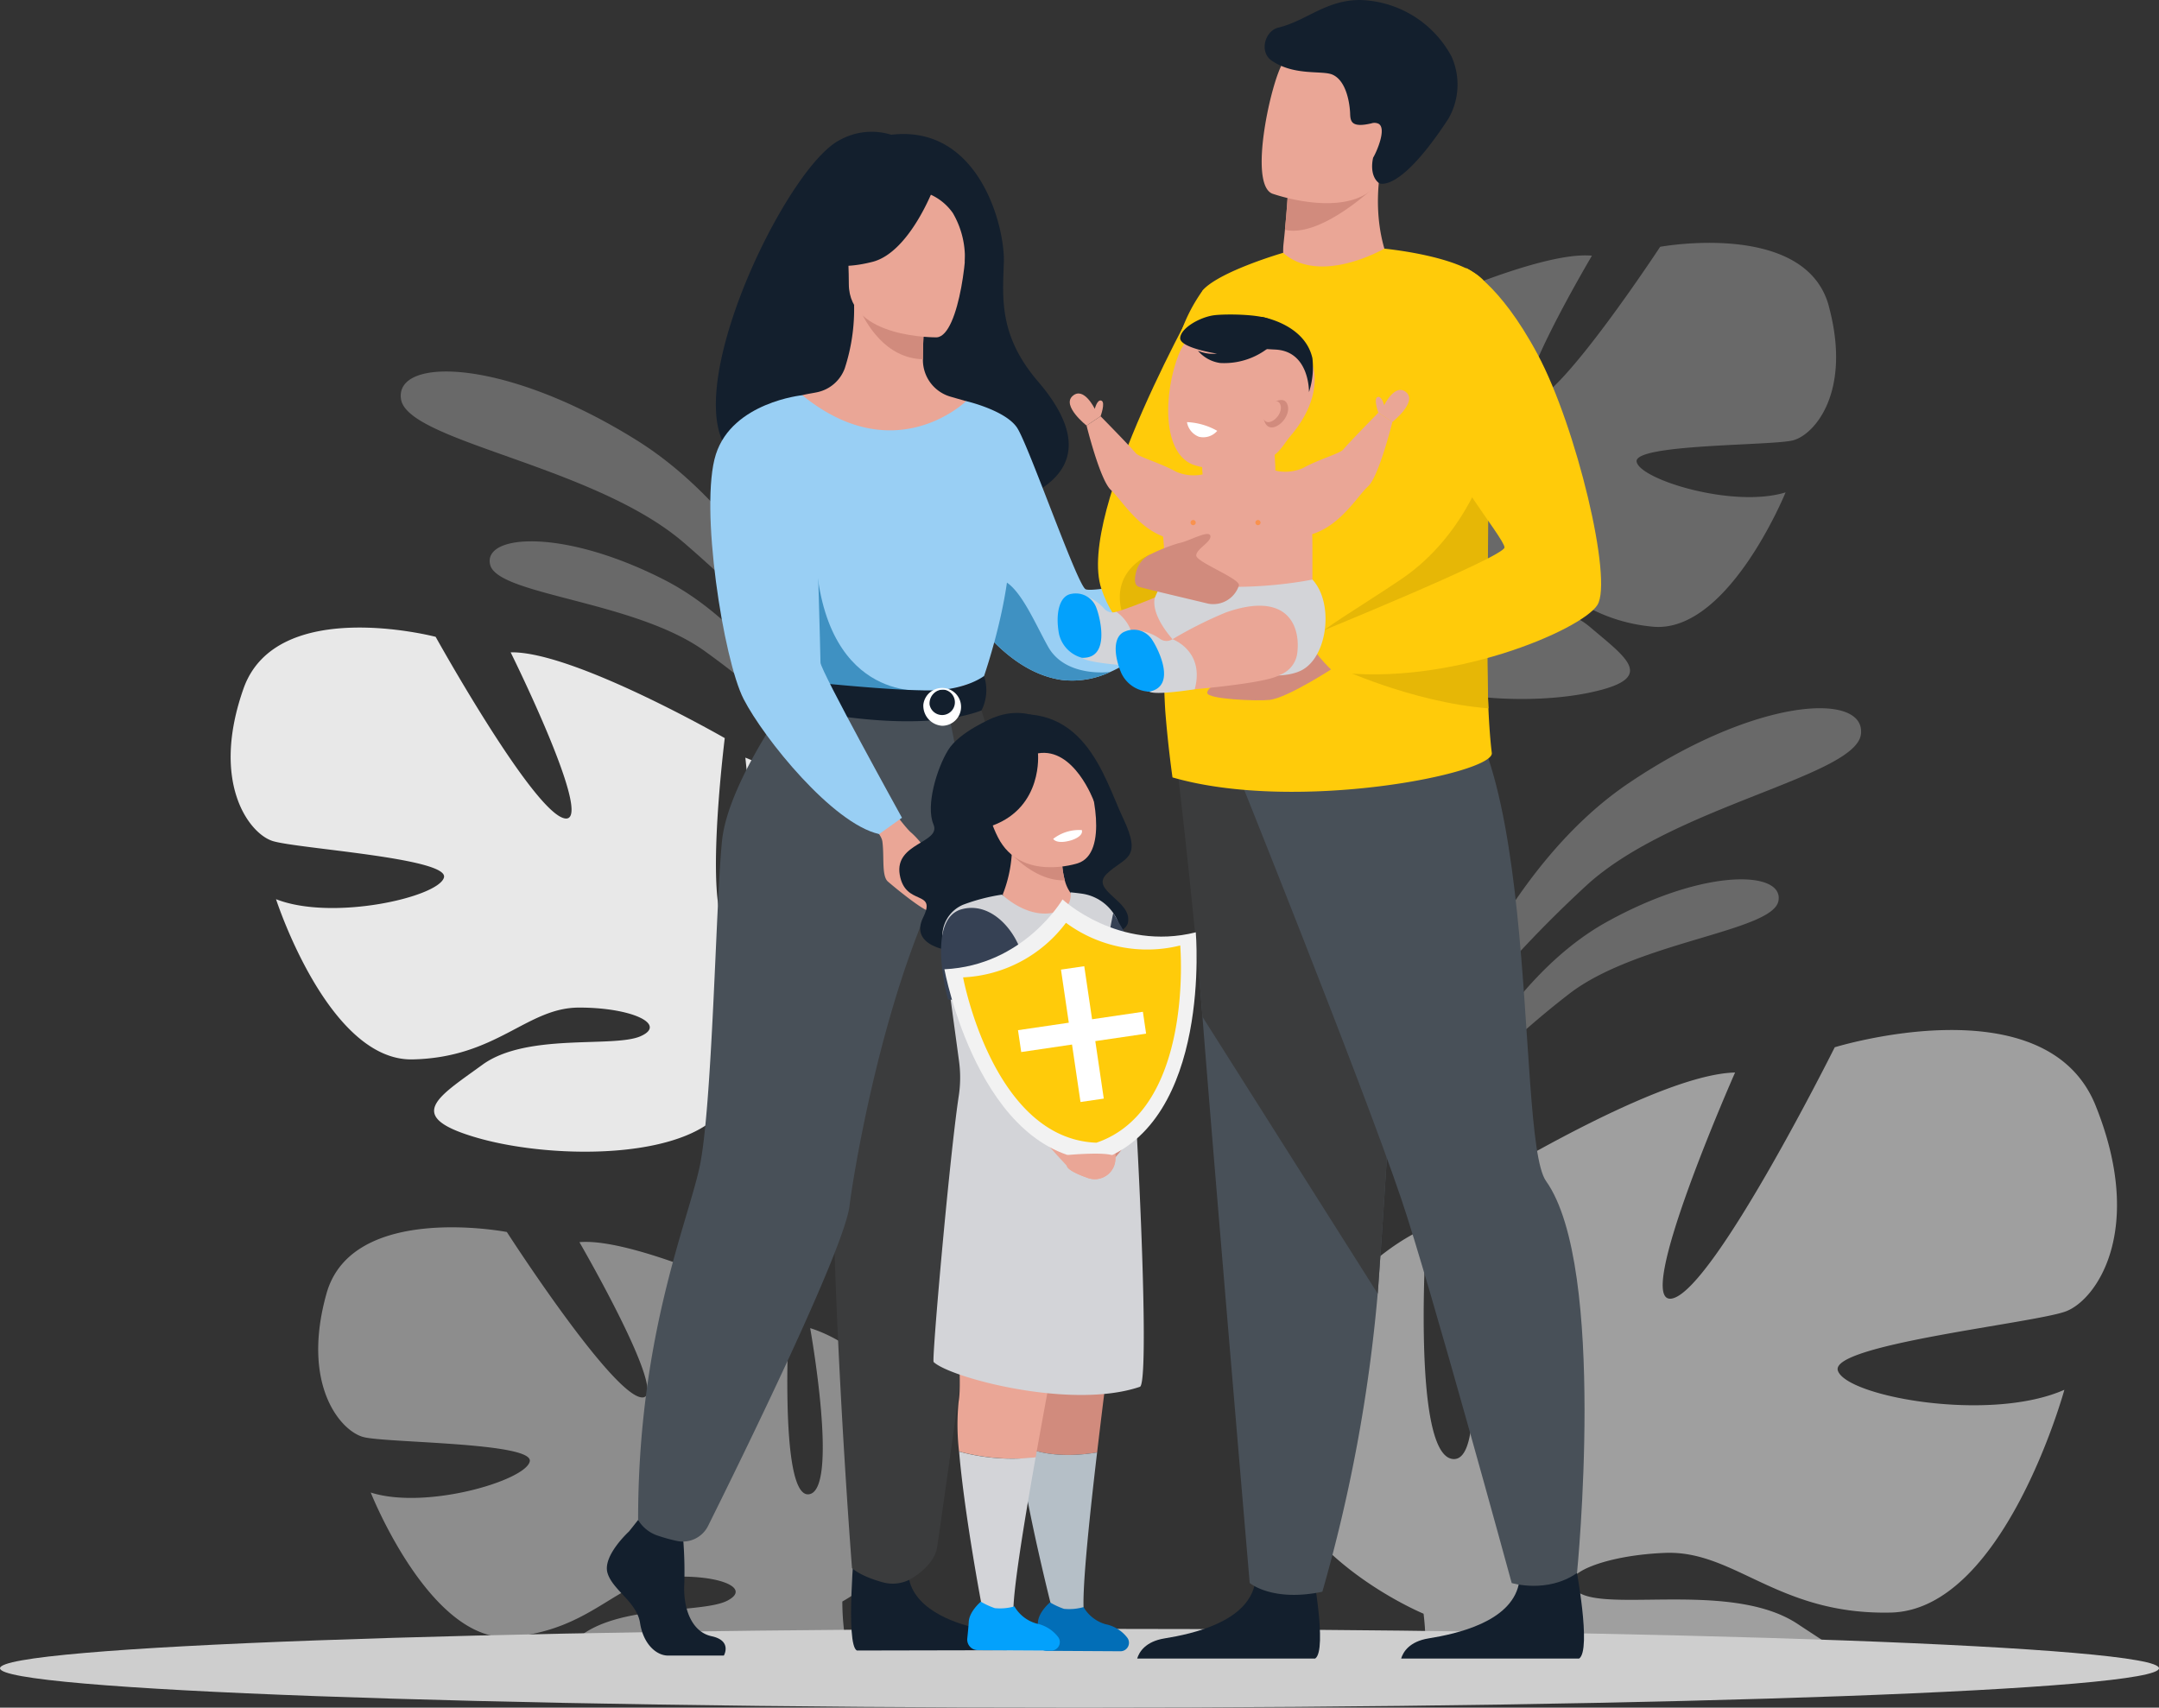 <svg xmlns="http://www.w3.org/2000/svg" xmlns:xlink="http://www.w3.org/1999/xlink" id="Group_105493" data-name="Group 105493" width="335" height="265" viewBox="0 0 335 265"><rect x="0" y="0" width="335" height="265" fill="#333333" stroke="none"/><defs><clipPath id="clip-path"><rect id="Rectangle_7811" data-name="Rectangle 7811" width="335" height="265" fill="none"></rect></clipPath><clipPath id="clip-path-3"><rect id="Rectangle_7803" data-name="Rectangle 7803" width="65.393" height="52.604" fill="none"></rect></clipPath><clipPath id="clip-path-4"><rect id="Rectangle_7804" data-name="Rectangle 7804" width="50.64" height="34.56" fill="none"></rect></clipPath><clipPath id="clip-path-5"><rect id="Rectangle_7805" data-name="Rectangle 7805" width="67.68" height="50.999" fill="none"></rect></clipPath><clipPath id="clip-path-6"><rect id="Rectangle_7806" data-name="Rectangle 7806" width="52.19" height="33.299" fill="none"></rect></clipPath><clipPath id="clip-path-7"><rect id="Rectangle_7807" data-name="Rectangle 7807" width="96.128" height="66.857" fill="none"></rect></clipPath><clipPath id="clip-path-8"><rect id="Rectangle_7808" data-name="Rectangle 7808" width="131.466" height="96.26" fill="none"></rect></clipPath><clipPath id="clip-path-9"><rect id="Rectangle_7809" data-name="Rectangle 7809" width="90.344" height="79.672" fill="none"></rect></clipPath></defs><g id="Group_105492" data-name="Group 105492" clip-path="url(#clip-path)"><g id="Group_105491" data-name="Group 105491"><g id="Group_105490" data-name="Group 105490" clip-path="url(#clip-path)"><g id="Group_105471" data-name="Group 105471" transform="translate(223.383 109.905)" opacity="0.3"><g id="Group_105470" data-name="Group 105470"><g id="Group_105469" data-name="Group 105469" clip-path="url(#clip-path-3)"><path id="Path_18296" data-name="Path 18296" d="M220.756,161.367s9.425-27.54,29.32-40.97,36.795-14.163,36.05-7.619S257.035,123.94,243.6,136.2a189.891,189.891,0,0,0-22.843,25.166" transform="translate(-220.756 -108.763)" fill="#e8e8e8"></path></g></g></g><g id="Group_105474" data-name="Group 105474" transform="translate(225.359 136.457)" opacity="0.3"><g id="Group_105473" data-name="Group 105473"><g id="Group_105472" data-name="Group 105472" clip-path="url(#clip-path-4)"><path id="Path_18297" data-name="Path 18297" d="M222.71,169.6s8.593-19.42,23.9-27.923,27.639-7.968,26.683-3.259-21.85,6.274-32.392,14.336A138.487,138.487,0,0,0,222.71,169.6" transform="translate(-222.709 -135.039)" fill="#e8e8e8"></path></g></g></g><g id="Group_105477" data-name="Group 105477" transform="translate(62.183 57.653)" opacity="0.3"><g id="Group_105476" data-name="Group 105476"><g id="Group_105475" data-name="Group 105475" clip-path="url(#clip-path-5)"><path id="Path_18298" data-name="Path 18298" d="M129.132,108.053S118.658,80.608,98.12,67.758s-37.61-12.994-36.629-6.42,29.734,10.238,43.716,22.133a191.688,191.688,0,0,1,23.924,24.581" transform="translate(-61.452 -57.054)" fill="#e8e8e8"></path></g></g></g><g id="Group_105480" data-name="Group 105480" transform="translate(75.979 84.005)" opacity="0.3"><g id="Group_105479" data-name="Group 105479"><g id="Group_105478" data-name="Group 105478" clip-path="url(#clip-path-6)"><path id="Path_18299" data-name="Path 18299" d="M127.276,116.431s-9.351-19.285-25.092-27.325-28.156-7.067-27.027-2.351,22.258,5.562,33.174,13.323a139.906,139.906,0,0,1,18.945,16.353" transform="translate(-75.085 -83.132)" fill="#e8e8e8"></path></g></g></g><path id="Path_18300" data-name="Path 18300" d="M37.355,105.866c5.113-14.528,29.821-8.054,29.821-8.054s15.1,27.191,20,28.172-8.361-25.764-8.361-25.764c9.656-.222,33.221,13.309,33.221,13.309s-3.777,30.15,1.216,29.9,1.98-26.867,1.98-26.867c9.073,3.461,16.935,14.906,16.935,14.906,9.526,18.4-14.624,29.664-14.624,29.664s-1.083,10.477,4.523,23h0a35.755,35.755,0,0,1,2.514,6.221l-2.53-.186q-.235-1.04-.541-2.011a.018.018,0,0,0,0-.012l-.009-.028c-.145-.4-.353-.976-.613-1.675v0l0,0c-.661-1.567-1.1-2.722-1.371-3.552l0-.008c-1.966-4.912-4.846-11.336-6.975-12.795a4.888,4.888,0,0,0,.626-1.119l-.626,1.119c-5.013,8.947-26.774,8.9-38.653,5.543s-6.371-6.368.53-11.4,20.4-2.582,24.58-4.448-1.537-4.46-9.623-4.433-12.7,7.76-25.777,8.041S42.41,138.528,42.41,138.528c8.763,3.439,25.208-.32,26.054-3.363s-22.988-4.485-26.631-5.683-9.591-9.088-4.478-23.616" transform="translate(0.421 1.012)" fill="#e8e8e8"></path><g id="Group_105483" data-name="Group 105483" transform="translate(49.377 190.457)" opacity="0.5"><g id="Group_105482" data-name="Group 105482"><g id="Group_105481" data-name="Group 105481" clip-path="url(#clip-path-7)"><path id="Path_18301" data-name="Path 18301" d="M130.119,246.55a38.545,38.545,0,0,0,1.013,8.734l-45.8.051c1.095-.965,2.407-2.012,3.778-3.156,6.277-5.24,19.323-3.736,23.2-5.778s-1.746-4.164-9.468-3.636-11.644,8.2-24.12,9.282-21.776-22.412-21.776-22.412c8.586,2.739,24.058-1.874,24.676-4.832s-22.237-2.855-25.791-3.773-9.725-8.084-5.749-22.277,27.98-9.548,27.98-9.548,16.116,25.033,20.859,25.665-9.594-24.088-9.594-24.088c9.208-.811,32.561,10.646,32.561,10.646s-1.727,29.034,3.026,28.481.217-25.784.217-25.784c8.88,2.742,17.1,13.185,17.1,13.185,10.244,16.978-12.119,29.241-12.119,29.241" transform="translate(-48.796 -188.477)" fill="#e8e8e8"></path></g></g></g><g id="Group_105486" data-name="Group 105486" transform="translate(197.015 159.84)" opacity="0.6"><g id="Group_105485" data-name="Group 105485"><g id="Group_105484" data-name="Group 105484" clip-path="url(#clip-path-8)"><path id="Path_18302" data-name="Path 18302" d="M318.236,201.837c-4.814,1.823-36.695,5.167-35.381,9.2s23.594,8.1,35.146,2.97c0,0-9.373,34.174-26.932,34.573s-24.2-9.7-35.049-9.26-18.361,4.258-12.646,6.515,23.68-1.834,33.232,4.511c1.4.932,2.764,1.808,4.012,2.637.753.5,1.465.985,2.124,1.457H218.869c0-.516,0-1-.013-1.457a37.808,37.808,0,0,0-.285-4.223s-33.057-13.681-21.372-38.921c0,0,9.866-15.814,21.83-20.994,0,0-2.464,35.872,4.248,35.916s-.141-40.169-.141-40.169,30.8-19.541,43.767-19.815c0,0-16.2,36.657-9.685,35.05s25.151-38.968,25.151-38.968,32.754-10.142,40.474,9.04.21,30.116-4.606,31.939" transform="translate(-194.698 -158.179)" fill="#e8e8e8"></path></g></g></g><g id="Group_105489" data-name="Group 105489" transform="translate(194.56 37.692)" opacity="0.3"><g id="Group_105488" data-name="Group 105488"><g id="Group_105487" data-name="Group 105487" clip-path="url(#clip-path-9)"><path id="Path_18303" data-name="Path 18303" d="M281.479,47.1c-3.612-13.35-26.169-9.193-26.169-9.193s-15.329,23.349-19.786,23.9,9.2-22.518,9.2-22.518c-8.632-.839-30.636,9.713-30.636,9.713s1.375,27.251-3.079,26.693.015-24.191.015-24.191c-8.356,2.5-16.158,12.225-16.158,12.225-9.756,15.843,11.121,27.535,11.121,27.535a44.3,44.3,0,0,1-5.582,20.295,32.238,32.238,0,0,0-2.664,5.405h2.277q.281-.914.619-1.764s0-.006.005-.009a.094.094,0,0,1,.01-.025c.156-.351.379-.851.659-1.46l0,0,0,0c.7-1.359,1.167-2.364,1.465-3.09v-.006c2.089-4.268,5.094-9.831,7.1-11a4.378,4.378,0,0,1-.488-1.043l.488,1.043c3.892,8.345,23.384,9.747,34.245,7.53s6.129-5.28.283-10.248-18.1-3.667-21.714-5.616,1.673-3.891,8.913-3.33,10.855,7.792,22.549,8.912,20.618-20.843,20.618-20.843c-8.076,2.5-22.552-1.961-23.108-4.742s20.886-2.488,24.227-3.322,9.194-7.5,5.583-20.851" transform="translate(-192.272 -37.3)" fill="#e8e8e8"></path></g></g></g><path id="Path_18304" data-name="Path 18304" d="M0,256.258c0-3.377,74.992-6.116,167.5-6.116S335,252.88,335,256.258s-74.993,6.116-167.5,6.116S0,259.635,0,256.258" transform="translate(0 2.627)" fill="#cecece"></path><path id="Path_18305" data-name="Path 18305" d="M121.283,71.675c-.864-1.664,18.854-7.659,19.166,8.768,0,0,36.938-.906,19.3-21.466-6.106-7.118-5.477-13-5.294-18.481s-3.8-21.4-17.476-19.8a10.192,10.192,0,0,0-8.049.86c-10.163,5.265-32.926,56.176-7.649,50.118" transform="translate(1.306 0.213)" fill="#131f2d"></path><path id="Path_18306" data-name="Path 18306" d="M180.827,89.36s2.4-3.655,4.342-3.727,5.526-1.075,5.24-.359-2.513.788-2.727,1.219,3.3,1.075,4.306,1.147,3.374,0,3.3.5-4.269,2.581-7.23,2.294a20.1,20.1,0,0,0-6.622.86Z" transform="translate(2.152 0.893)" fill="#eaa696"></path><path id="Path_18307" data-name="Path 18307" d="M146.463,90.788a36.016,36.016,0,0,0,3.677,5.554c2.858,3.574,7.262,7.7,12.794,8.516a13.744,13.744,0,0,0,7.6-1.232l.008,0c6.718-2.978,11.769-9.826,11.769-9.826a5.51,5.51,0,0,0-.754-5.412s-13.565,3.047-14.857,2.4-8.828-22.325-10.621-25.049S148.17,61.6,148.17,61.6Z" transform="translate(1.743 0.647)" fill="#99cff4"></path><path id="Path_18308" data-name="Path 18308" d="M150.1,96.056c2.858,3.573,7.262,7.7,12.793,8.517a13.749,13.749,0,0,0,7.6-1.232c-.263.034-6.972.862-9.646-3.916-2.728-4.874-5.678-12.615-9.73-10.034-1.748,1.114-1.671,3.881-1.018,6.665" transform="translate(1.781 0.933)" fill="#3f91c2"></path><path id="Path_18309" data-name="Path 18309" d="M96.491,235.206s-4.139,3.772-3.331,6.452,4.541,4.467,5.046,7.743,2.525,5.063,4.342,5.063h8.662s1.339-2.306-1.891-3-4.449-4.544-4.248-8.118a62.734,62.734,0,0,0-.3-8.339l-6.865-1.587Z" transform="translate(1.107 2.451)" fill="#131f2d"></path><path id="Path_18310" data-name="Path 18310" d="M131.079,236.771s-1.49,15.98.328,16.873l23.255-.048s0-2.68-3.735-3.276-10.3-2.779-11.408-7.643-8.44-5.906-8.44-5.906" transform="translate(1.553 2.487)" fill="#131f2d"></path><path id="Path_18311" data-name="Path 18311" d="M114.7,124.122c4.785-10.717,7.714-13.793,7.155-17.12-.417-2.476,1.267-46.162,1.267-46.162.568-.176,1.705-.332,2.328-.471a5.834,5.834,0,0,0,4.263-3.7,29.678,29.678,0,0,0,1.447-9.856l.613.12,10.307,2.039s-.234,3.239-.241,6.29v.076a5.92,5.92,0,0,0,4.278,5.724c1.3.376,2.435.7,2.435.7a94.313,94.313,0,0,1,4.508,21.876c.722,11.086-6.883,15.9.057,38.055,7.085,22.625-41.062,8.358-38.418,2.435" transform="translate(1.364 0.492)" fill="#eaa696"></path><path id="Path_18312" data-name="Path 18312" d="M141.875,48.967s-.235,3.24-.242,6.291c-5.768-.163-8.817-5.417-10.065-8.33Z" transform="translate(1.566 0.493)" fill="#d18b7d"></path><path id="Path_18313" data-name="Path 18313" d="M143.819,52.045s-13.646.224-13.657-8.264S128.386,29.6,137.1,29.1s10.408,2.734,11.1,5.567-.832,17.1-4.382,17.377" transform="translate(1.547 0.305)" fill="#eaa696"></path><path id="Path_18314" data-name="Path 18314" d="M143.366,28.913s-3.737,9.96-9.47,11.432-8.222-.062-8.222-.062a16.214,16.214,0,0,0,5.31-9.581s9.563-6.53,12.382-1.79" transform="translate(1.496 0.286)" fill="#131f2d"></path><path id="Path_18315" data-name="Path 18315" d="M142.243,29.712a8.467,8.467,0,0,1,3.911,3.053A13.7,13.7,0,0,1,148,40.558s2.815-6.769-.348-10.6c-3.354-4.061-5.408-.248-5.408-.248" transform="translate(1.693 0.295)" fill="#131f2d"></path><path id="Path_18316" data-name="Path 18316" d="M113.395,80.02a92.218,92.218,0,0,0,0,10.734c.231,3.881,4.162,9.08,4.72,10.366,1.4,3.226,2.978,3.75,2.978,3.75l12.21,2.989,4.294,1.049,13.539-4.038S157.3,87.68,154.825,78a74.288,74.288,0,0,0-6.26-16.394s-11.047,10.8-25.432-.917Z" transform="translate(1.348 0.637)" fill="#99cff4"></path><path id="Path_18317" data-name="Path 18317" d="M116.925,92.1c.231,3.881.588,7.5,1.145,8.781,1.4,3.226,2.978,3.75,2.978,3.75l12.21,2.989,8.621-1.362s-16.073,1.889-16.778-22.483Z" transform="translate(1.392 0.88)" fill="#3f91c2"></path><path id="Path_18318" data-name="Path 18318" d="M150.1,106.991s6.7,20.841,7.135,27.936-12.816,100.8-13.349,104.067c-.5,3.082-4.335,5.046-4.335,5.046a5.8,5.8,0,0,1-4.277.329c-3.49-.984-4.594-2.162-4.594-2.162s-5.218-66.828-1.988-90.7a377.7,377.7,0,0,0,3.267-44.516Z" transform="translate(1.519 1.124)" fill="#3b3c3d"></path><path id="Path_18319" data-name="Path 18319" d="M122.05,106.376s-10.227,13.7-11.18,22.967-1.5,41.8-3.527,50.833-9.495,26.409-9.495,54.576a5.625,5.625,0,0,0,3.171,2.475,26.217,26.217,0,0,0,2.789.77,4.387,4.387,0,0,0,4.9-2.325c5.045-10.144,21.118-42.864,21.942-49.657.583-4.806,5.658-36.619,16.728-55.286,2.657-4.481-1.631-22.3-1.631-22.3Z" transform="translate(1.164 1.117)" fill="#485058"></path><path id="Path_18320" data-name="Path 18320" d="M151.26,103.808s-2.692,2.126-8.039,2.234c-6.387.128-22.213-1.627-22.213-1.627a13.064,13.064,0,0,0-.675,4.034s19.329,4.869,30.529.711a7.062,7.062,0,0,0,.4-5.353" transform="translate(1.432 1.09)" fill="#131f2d"></path><path id="Path_18321" data-name="Path 18321" d="M141.586,108.232a2.937,2.937,0,1,1,2.914,3.294,3.125,3.125,0,0,1-2.914-3.294m.966,0A1.98,1.98,0,1,0,144.5,105.9a2.167,2.167,0,0,0-1.948,2.329" transform="translate(1.685 1.102)" fill="#fff"></path><path id="Path_18322" data-name="Path 18322" d="M135.127,121.97s3.7,5.18,4.743,5.992a13.284,13.284,0,0,1,3.392,4.87s-.018.574-.553.573-1.737-2.052-2.617-1.724a18.016,18.016,0,0,0,1.776,3.405c.659.688,1.034,4.148.9,4.9s-4.652-2.83-6.545-4.458c-1.008-.867-.548-3.816-.86-6.192-.274-2.084-4.687-4.585-4.687-4.585Z" transform="translate(1.555 1.281)" fill="#eaa696"></path><path id="Path_18323" data-name="Path 18323" d="M123.185,60.694s-10.807,1.09-13.4,9.164,1.172,31.91,4.309,38,13.8,19.323,21.019,20.938l3.546-2.531s-12.643-22.848-12.643-24.076-.627-23.481-.784-25.825-2.045-15.668-2.045-15.668" transform="translate(1.296 0.637)" fill="#99cff4"></path><path id="Path_18324" data-name="Path 18324" d="M184.7,44.475S164.922,78.995,168.889,90.9s17.241,12.666,17.241,12.666Z" transform="translate(2.004 0.467)" fill="#ffcb0a"></path><path id="Path_18325" data-name="Path 18325" d="M176.535,85.1s-6.129,2.224-4.575,8.705,7.264,1.4,7.264,1.4l.334-4.289Z" transform="translate(2.044 0.894)" fill="#e6b706"></path><path id="Path_18326" data-name="Path 18326" d="M174.373,254.864H201.99c1.978-1.34-.534-14.441-.534-14.441s-7.537-2.856-8.839,2.952-9.6,7.649-13.989,8.358c-3,.488-3.954,2.135-4.254,3.131" transform="translate(2.075 2.517)" fill="#131f2d"></path><path id="Path_18327" data-name="Path 18327" d="M214.849,254.864h27.617c1.978-1.34-.534-14.441-.534-14.441s-7.538-2.856-8.839,2.952-9.6,7.649-13.989,8.358c-3,.488-3.953,2.135-4.254,3.131" transform="translate(2.557 2.517)" fill="#131f2d"></path><path id="Path_18328" data-name="Path 18328" d="M181.716,122.469s1.242,15.466,2.7,34.056c1.982,25.253,7.331,87.866,7.331,87.866s3.506,2.987,11.273,1.353a244.8,244.8,0,0,0,8.587-46.254c.031-.4.062-.811.092-1.219,1.84-25.1,4.7-77.945,4.7-77.945Z" transform="translate(2.163 1.264)" fill="#485058"></path><path id="Path_18329" data-name="Path 18329" d="M180.111,114.472s2.866,23.523,4.325,42.114l27.191,42.966q.047-.606.092-1.218c1.84-25.1,4.7-77.946,4.7-77.946Z" transform="translate(2.144 1.202)" fill="#3b3c3d"></path><path id="Path_18330" data-name="Path 18330" d="M189.13,117.3s19.72,49.022,26.026,67.6c4.491,13.237,17.155,59.671,17.155,59.671s5.507,1.673,10.136-1.561c0,0,4.712-47.441-4.807-60.818-5.048-7.1-.087-77.875-20.563-78.446S189.13,117.3,189.13,117.3" transform="translate(2.251 1.089)" fill="#485058"></path><path id="Path_18331" data-name="Path 18331" d="M197.848,45.842a12.323,12.323,0,0,0,8.5,1.142,17.627,17.627,0,0,0,5.757-2.426,16.945,16.945,0,0,0,2.322-1.746s-.1-.148-.273-.436c-.889-1.52-3.587-6.982-2.387-15.758a6.248,6.248,0,0,0-2.169.359c-3.913.926-11.78,3.154-12.129,3.253h-.013s-.1,1.845-.42,5.154c-.027.292-.057.6-.089.912-.04.388-.08.8-.129,1.223-.364,3.44,1.034,8.323,1.034,8.323" transform="translate(2.342 0.279)" fill="#eaa696"></path><path id="Path_18332" data-name="Path 18332" d="M197.028,35.379c5.842,1.339,14.56-7.276,14.56-7.276a9.2,9.2,0,0,0-2-1.131c-3.913.925-11.78,3.153-12.128,3.252h-.013s-.1,1.846-.421,5.155" transform="translate(2.345 0.283)" fill="#d18b7d"></path><path id="Path_18333" data-name="Path 18333" d="M178.67,109.732c.425,5.619,1.135,10.508,1.135,10.508,19.29,5.567,49.96-.632,49.547-3.8-.218-1.688-.422-4.406-.529-6.916-.008-.162-.015-.321-.022-.486-.306-7.343-.256-17.461-.293-27.149-.026-5.95-.085-11.732-.285-16.612,0,0,2.733-19.162-.3-22.306-3.557-3.678-15.044-4.756-15.244-4.791,0,0-9.95,5.775-15.707.653,0,0-9.616,2.784-12.389,5.71a25.707,25.707,0,0,0-4.88,13.986c-.145,9.473.227,20.232.227,20.234-.1,1.539-.266,3.524-.447,5.786-.192,2.413-.408,5.137-.588,7.98-.091,1.431-.174,2.892-.242,4.353a111.135,111.135,0,0,0,.019,12.851" transform="translate(2.124 0.401)" fill="#ffcb0a"></path><path id="Path_18334" data-name="Path 18334" d="M195.085,29.979a29.755,29.755,0,0,0,5.464,1.272c4.479.6,10.368.248,12.218-5.164,3.117-9.108,7.1-14.568-2.073-18.288-4.909-1.991-8.049-2.1-10.182-1.336a7.371,7.371,0,0,0-3.773,3.261c-1.78,2.788-5.363,18.66-1.653,20.254" transform="translate(2.302 0.063)" fill="#eaa696"></path><path id="Path_18335" data-name="Path 18335" d="M196.039,4.288c-2.071.5-3,3.761-1.031,5.116,3.535,2.428,7.854,1.475,9.445,2.182,2.281,1.013,2.691,4.832,2.732,6.045s.2,2.238,3.3,1.512a1.508,1.508,0,0,1,1.124.068c1.285.761-.356,4.45-.852,5.249,0,0-.712,2.643.869,3.93.191.154,3.3,1.51,10.784-9.931a10.613,10.613,0,0,0,.484-9.737A16.619,16.619,0,0,0,208.726,0c-5.331,0-8.3,3.224-12.687,4.288" transform="translate(2.308 0)" fill="#131f2d"></path><path id="Path_18336" data-name="Path 18336" d="M205.048,102.393s-7.4,4.877-10.259,5.189c-1.944.213-9.621-.1-9.664-1.07-.06-1.368,4.69-2.814,5.921-3.364s2.193-1.184,2.184-1.714-4.758,1.225-4.246.068,4.9-3.171,5.961-3.365,4.481.965,5.809.352,4.293,3.9,4.293,3.9" transform="translate(2.203 1.03)" fill="#d18b7d"></path><path id="Path_18337" data-name="Path 18337" d="M201.606,98.408c-.985,1.844,3.248,4.277,3.248,4.277s11.7,5.556,23.7,6.5c-.007-.162-.014-.322-.021-.486-.306-7.344.058-28.752.021-38.438,0,0-3.073,11.821-13.544,18.89-6.626,4.473-12.7,7.948-13.4,9.257" transform="translate(2.398 0.738)" fill="#e6b706"></path><path id="Path_18338" data-name="Path 18338" d="M225.091,41.156s5.069,2.137,11.094,13.379,11.725,35.049,9.282,38.919-23.014,12.734-40.946,10.371c0,0-4.448-4.045-3.552-5.6,0,0,30.068-12.241,30.086-13.7s-10.726-14.077-11.337-20.359,5.373-23,5.373-23" transform="translate(2.39 0.432)" fill="#ffcb0a"></path><path id="Path_18339" data-name="Path 18339" d="M195.538,69.3s.357,3.851,0,4.849-10.6,1.223-10.856.286-.643-3.78,0-4.279,10.856-.856,10.856-.856" transform="translate(2.194 0.728)" fill="#eaa696"></path><path id="Path_18340" data-name="Path 18340" d="M188.857,105.029h2.3a10.387,10.387,0,0,0,10.364-10.35V84.763c0-5.692-.123-10.75-6.252-12.629l-10.774.811c-9.306,2.566-6,6.126-6,11.818v9.916a10.387,10.387,0,0,0,10.364,10.35" transform="translate(2.118 0.758)" fill="#eaa696"></path><path id="Path_18341" data-name="Path 18341" d="M184.883,72.892a6.88,6.88,0,0,1-4.354-.351c-2.618-1.442-5.75-2.25-6.3-2.909-.927-1.117-5.445-5.712-5.445-5.712l-2.171,1.447s2.091,8.49,3.784,10.006,4.726,6.9,9.837,7.663c2.654.4,4.647-10.143,4.647-10.143" transform="translate(1.983 0.671)" fill="#eaa696"></path><path id="Path_18342" data-name="Path 18342" d="M168.817,63.957s.793-2.135.139-2.415-1.037,1.274-1.037,1.274-1.7-3.532-3.437-2.007,2.165,4.6,2.165,4.6Z" transform="translate(1.952 0.635)" fill="#eaa696"></path><path id="Path_18343" data-name="Path 18343" d="M195.451,72.341a6.88,6.88,0,0,0,4.354-.351c2.618-1.442,5.75-2.25,6.3-2.909.927-1.117,5.445-5.712,5.445-5.712l2.171,1.447s-2.091,8.49-3.784,10.006-4.726,6.9-9.837,7.663c-2.654.4-4.647-10.143-4.647-10.143" transform="translate(2.326 0.665)" fill="#eaa696"></path><path id="Path_18344" data-name="Path 18344" d="M211.363,63.406s-.793-2.135-.139-2.415,1.036,1.274,1.036,1.274,1.705-3.532,3.438-2.007-2.165,4.6-2.165,4.6Z" transform="translate(2.511 0.629)" fill="#eaa696"></path><path id="Path_18345" data-name="Path 18345" d="M180.469,90.418s-6.028,2.639-9.208,3.573c-2.966.871-6.632,2.949-6.708,3.285s-.115,3.275,1.387,3.851,17.814,2.905,20.236,1.956c0,0-1.74-11.678-5.707-12.666" transform="translate(1.958 0.95)" fill="#eaa696"></path><path id="Path_18346" data-name="Path 18346" d="M164.774,91.152a7.066,7.066,0,0,1,4.566,2.309,1.739,1.739,0,0,0,1.918.523s4.524,2.884,1.641,8.332c0,0-6.095-.38-6.963-1.2s-1.162-9.969-1.162-9.969" transform="translate(1.961 0.957)" fill="#d3d4d8"></path><path id="Path_18347" data-name="Path 18347" d="M165.968,101.121a4.974,4.974,0,0,1-3.592-3.762c-.548-3.042.017-5.921,2.023-6.173a3.392,3.392,0,0,1,3.821,2.28c.549,1.451,2.162,7.8-2.251,7.656" transform="translate(1.93 0.957)" fill="#03a1fc"></path><path id="Path_18348" data-name="Path 18348" d="M189.172,48.971s-6.079-.273-8.4,5.5-2.772,15.694,2.6,17.257c3.666,1.067,7.613.314,11.15-1.039,1.868-.714,2.5-2.287,3.571-3.531,6.857-7.987,4.643-17.473-8.927-18.186" transform="translate(2.132 0.514)" fill="#eaa696"></path><path id="Path_18349" data-name="Path 18349" d="M201.533,89s-11.946,2.558-23.016,0a21.988,21.988,0,0,0-1.429,2.8c-.347,1.366.279,3.608,2.741,6.463,3.621,4.2,15.992,7.331,20.331,4.646,3.8-2.353,4.66-10.367,1.372-13.908" transform="translate(2.106 0.935)" fill="#d3d4d8"></path><path id="Path_18350" data-name="Path 18350" d="M188.2,94.038a64.149,64.149,0,0,0-8.334,4.179c-2.7,1.5-5.814,4.34-5.814,4.686s.613,3.219,2.207,3.449,18.017-1.1,20.167-2.564a4.173,4.173,0,0,0,2.808-3.546c.468-4.123-1.56-9.5-11.034-6.2" transform="translate(2.071 0.977)" fill="#eaa696"></path><path id="Path_18351" data-name="Path 18351" d="M172.927,96.848a7.065,7.065,0,0,1,4.963,1.243,1.741,1.741,0,0,0,1.986.087s5.051,1.813,3.447,7.763c0,0-6.028.976-7.054.372s-3.342-9.464-3.342-9.464" transform="translate(2.058 1.017)" fill="#d3d4d8"></path><path id="Path_18352" data-name="Path 18352" d="M176.291,106.314a4.979,4.979,0,0,1-4.337-2.875c-1.209-2.846-1.3-5.778.6-6.467a3.394,3.394,0,0,1,4.232,1.379c.858,1.293,3.838,7.129-.5,7.963" transform="translate(2.036 1.016)" fill="#03a1fc"></path><path id="Path_18353" data-name="Path 18353" d="M186.707,66.179a2.859,2.859,0,0,1-2.838.919,2.948,2.948,0,0,1-1.86-2.274,10.417,10.417,0,0,1,4.7,1.355" transform="translate(2.166 0.681)" fill="#fff"></path><path id="Path_18354" data-name="Path 18354" d="M194.283,62.536s2.357-2.064,3.107-.566-.964,3.689-2.357,3.717-1.677-2.491-.75-3.151" transform="translate(2.306 0.645)" fill="#d18b7d"></path><path id="Path_18355" data-name="Path 18355" d="M193.937,62.453s1.8-1.576,2.371-.433-.735,2.817-1.8,2.839-1.28-1.9-.572-2.406" transform="translate(2.303 0.647)" fill="#eaa696"></path><path id="Path_18356" data-name="Path 18356" d="M196.2,52.007a11.11,11.11,0,0,1-9.048,3.815,5.542,5.542,0,0,1-3.432-1.9,5.984,5.984,0,0,0,2.957.447s-5.781-.881-5.707-2.425,3.108-3.273,5.321-3.538c1.763-.211,7.09-.176,8.7.706s1.662,2.385,1.208,2.9" transform="translate(2.154 0.507)" fill="#131f2d"></path><path id="Path_18357" data-name="Path 18357" d="M193.506,48.661s6.691,1.085,7.882,6.412a12.489,12.489,0,0,1-.533,5.269s.135-6.341-5.215-6.606c-3.893-.194-6.444-.589-6.444-.589Z" transform="translate(2.252 0.511)" fill="#131f2d"></path><path id="Path_18358" data-name="Path 18358" d="M192.5,80.259a.4.4,0,1,0,.4-.4.4.4,0,0,0-.4.4" transform="translate(2.291 0.839)" fill="#f9924f"></path><path id="Path_18359" data-name="Path 18359" d="M182.561,80.259a.4.4,0,1,0,.4-.4.4.4,0,0,0-.4.4" transform="translate(2.173 0.839)" fill="#f9924f"></path><path id="Path_18360" data-name="Path 18360" d="M174.225,87.83a4.152,4.152,0,0,1,2.282-2.7,26.692,26.692,0,0,1,4.383-1.717c1.507-.273,4.587-2.082,4.838-1.142s-2.174,2.029-2.186,3.065,6.811,3.57,6.629,4.645a4.189,4.189,0,0,1-4.77,2.836c-2.644-.642-9.211-2.18-10.727-2.6-.8-.225-.722-1.34-.448-2.383" transform="translate(2.071 0.861)" fill="#d18b7d"></path><path id="Path_18361" data-name="Path 18361" d="M152.376,110.287s-5.164,2.118-6.913,4.978-3.489,8.624-2.262,11.519-6.086,2.835-5.233,7.809,5.8,2.233,3.625,6.641,3.9,5.87,9.374,5.122,21.631-.834,22.4-4.289-5.99-5-3.267-7.624,5.584-2.154,2.543-8.582-6.114-19.122-20.264-15.574" transform="translate(1.641 1.152)" fill="#131f2d"></path><path id="Path_18362" data-name="Path 18362" d="M173.309,185.84s-2.851,20.138-4.9,37.676c-1.778.306-6.559.919-10.573-.581a5.113,5.113,0,0,0-1.594-.368,28.171,28.171,0,0,1-.307-5.876c.766-6.825-6.13-34.829.215-37.309,6.375-2.448,17.163,6.458,17.163,6.458" transform="translate(1.826 1.879)" fill="#d18b7d"></path><path id="Path_18363" data-name="Path 18363" d="M156.2,222.122c1.213,9.7,5.172,25.2,5.172,25.2l4.96.6c-.362-2.74.671-13.236,2.041-24.865-1.765.31-6.555.926-10.561-.581a5.05,5.05,0,0,0-1.612-.357" transform="translate(1.859 2.333)" fill="#b5bfc7"></path><path id="Path_18364" data-name="Path 18364" d="M166.254,185.91s-4.168,20.659-7.295,38.38a31.9,31.9,0,0,1-11.891-.919,36.255,36.255,0,0,1-.062-7.743c1.165-6.733-3.984-35.135,2.514-37.217,6.5-2.05,16.734,7.5,16.734,7.5" transform="translate(1.74 1.871)" fill="#eaa696"></path><path id="Path_18365" data-name="Path 18365" d="M166.237,246.806a5.794,5.794,0,0,0,3.424,2.663,5.622,5.622,0,0,1,3.371,2.1,1.317,1.317,0,0,1-1.072,2.093l-11.411-.066a1.639,1.639,0,0,1-1.623-1.812c.09-.844.185-1.826.228-2.58.094-1.645,1.878-3.123,1.878-3.123a11.756,11.756,0,0,0,2.172,1,8.1,8.1,0,0,0,3.034-.274" transform="translate(1.891 2.584)" fill="#026eb7"></path><path id="Path_18366" data-name="Path 18366" d="M168.336,138.042s7.457,12.554,8.96,22.791c0,0-3.627,4.887-5.1,1.455s-12.062-21.8-3.858-24.246" transform="translate(1.967 1.45)" fill="#d18b7d"></path><path id="Path_18367" data-name="Path 18367" d="M167.137,116.055a15.32,15.32,0,0,0-9.654-6.453,9.224,9.224,0,0,0-10.56,7.772c-.781,5.083.016,11.668,8.32,14.041Z" transform="translate(1.746 1.15)" fill="#131f2d"></path><path id="Path_18368" data-name="Path 18368" d="M165.528,138.533l-9.4,5.574-2.374-6.606a20.652,20.652,0,0,0,1.406-6.257,25.573,25.573,0,0,0-.152-5.552l8.172,3.544a14.908,14.908,0,0,0-.2,1.829,13.175,13.175,0,0,0,.406,4.22,5.864,5.864,0,0,0,2.14,3.248" transform="translate(1.83 1.32)" fill="#eaa696"></path><path id="Path_18369" data-name="Path 18369" d="M163.37,135.23c-4.507.166-8.226-4.041-8.226-4.041l7.82-.179a13.145,13.145,0,0,0,.406,4.22" transform="translate(1.846 1.376)" fill="#d18b7d"></path><path id="Path_18370" data-name="Path 18370" d="M165.438,132.76s-8.826,2.937-12.376-3.995c-3.832-7.48-.523-13.317,2.5-13.889,6.03-1.14,9.708.951,10.933,3.33s3.814,12.978-1.058,14.554" transform="translate(1.801 1.203)" fill="#eaa696"></path><path id="Path_18371" data-name="Path 18371" d="M161.5,128.838s.434.9,2.77.231c0,0,1.96-.562,1.668-1.593a6.555,6.555,0,0,0-4.437,1.361" transform="translate(1.922 1.338)" fill="#fff"></path><path id="Path_18372" data-name="Path 18372" d="M143.163,209.921c2.551,2.433,21.388,7.466,32.005,3.848,1.9-.648-1.141-59.27-2.957-70.59a7.133,7.133,0,0,0-6.087-5.942q-.789-.109-1.714-.2c.132,1.392-.345,2.7-2.775,3.176-3.233.631-6.291-1.406-7.861-2.822a29.738,29.738,0,0,0-6.013,1.558,5.275,5.275,0,0,0-3.2,5.572l.607,4.469,1.935,14.241a18.813,18.813,0,0,1-.041,5.388c-.824,5.413-2.133,18.6-3.01,28.629-.617,7.055-1.02,12.55-.891,12.674" transform="translate(1.704 1.439)" fill="#d3d4d8"></path><path id="Path_18373" data-name="Path 18373" d="M159.276,115.727s.837,8.268-7.019,11.2c-3.123,1.165-4.749-11.463,1.778-13.984s12.961.473,13.73,4.881.183,5.327.183,5.327-3.054-8.386-8.673-7.421" transform="translate(1.78 1.176)" fill="#131f2d"></path><path id="Path_18374" data-name="Path 18374" d="M154.556,142.483s3.6,14.227,3.742,19.886c0,0,7.906,13.788,8.369,14.768s-2.854,2.321-2.854,2.321-9.917-10.562-11.829-15-8.692-18.872-5.979-23.18,8.551,1.206,8.551,1.206" transform="translate(1.73 1.466)" fill="#eaa696"></path><path id="Path_18375" data-name="Path 18375" d="M177.248,160.6a25.383,25.383,0,0,1-6.2,17.326s-1.884-2.266-1.646-2.969,2.94-11.506,4.916-13.043,2.93-1.315,2.93-1.315" transform="translate(2.016 1.686)" fill="#d18b7d"></path><path id="Path_18376" data-name="Path 18376" d="M166.452,176.748s4.421-.032,4.667,1.005a3.2,3.2,0,0,1-4.369,3.155c-3.233-1.132-3.151-1.84-3.151-1.84Z" transform="translate(1.947 1.856)" fill="#eaa696"></path><path id="Path_18377" data-name="Path 18377" d="M169.432,174.8s-3.552,1.639-2.345,3.385,3.62.7,3.992-.415-1.647-2.97-1.647-2.97" transform="translate(1.986 1.836)" fill="#eaa696"></path><path id="Path_18378" data-name="Path 18378" d="M157.169,149.992a16.159,16.159,0,0,1-11.784,3.639s-3.521-12.466,2.127-14,10.316,5.858,9.657,10.358" transform="translate(1.717 1.464)" fill="#364154"></path><path id="Path_18379" data-name="Path 18379" d="M170.718,140.216l4.086,6.978s-.525,3.238-3.583,3.56-.5-10.538-.5-10.538" transform="translate(2.02 1.473)" fill="#364154"></path><path id="Path_18380" data-name="Path 18380" d="M147.068,222.917c.843,9.892,3.535,24.03,3.535,24.03l4.907,1.133c-.187-2.705,1.416-12.885,3.437-24.274a31.257,31.257,0,0,1-11.879-.888" transform="translate(1.75 2.341)" fill="#d3d4d8"></path><path id="Path_18381" data-name="Path 18381" d="M155.633,246.7a5.794,5.794,0,0,0,3.424,2.663,5.628,5.628,0,0,1,3.372,2.1,1.318,1.318,0,0,1-1.073,2.093l-11.411-.065a1.641,1.641,0,0,1-1.623-1.813c.09-.844.185-1.826.228-2.58.094-1.645,1.879-3.123,1.879-3.123a11.738,11.738,0,0,0,2.171,1,8.082,8.082,0,0,0,3.034-.274" transform="translate(1.765 2.583)" fill="#03a1fc"></path><path id="Path_18382" data-name="Path 18382" d="M163.142,138.121s-5.955,10.258-18.328,10.84c0,0,5.362,29.024,23.955,29.7,17.61-6,15.05-35.431,15.05-35.431-12.015,3-20.677-5.106-20.677-5.106" transform="translate(1.723 1.451)" fill="#f2f2f2"></path><path id="Path_18383" data-name="Path 18383" d="M163.642,141.712a21.165,21.165,0,0,1-15.962,8.472s4.632,25.073,20.691,25.656c15.212-5.18,13-30.608,13-30.608a21.184,21.184,0,0,1-17.732-3.52" transform="translate(1.758 1.488)" fill="#ffcb0a"></path><path id="Path_18384" data-name="Path 18384" d="M167.594,156.613l7.883-1.159.5,3.393-7.883,1.158,1.314,8.919-3.61.531-1.315-8.918L156.6,161.7l-.5-3.392,7.882-1.159-1.214-8.24,3.611-.531Z" transform="translate(1.858 1.558)" fill="#fff"></path><path id="Path_18385" data-name="Path 18385" d="M163.711,177.374s7.161-.663,7.407.375a3.2,3.2,0,0,1-4.369,3.155c-3.233-1.133-3.151-1.84-3.151-1.84Z" transform="translate(1.947 1.861)" fill="#eaa696"></path></g></g></g></svg>